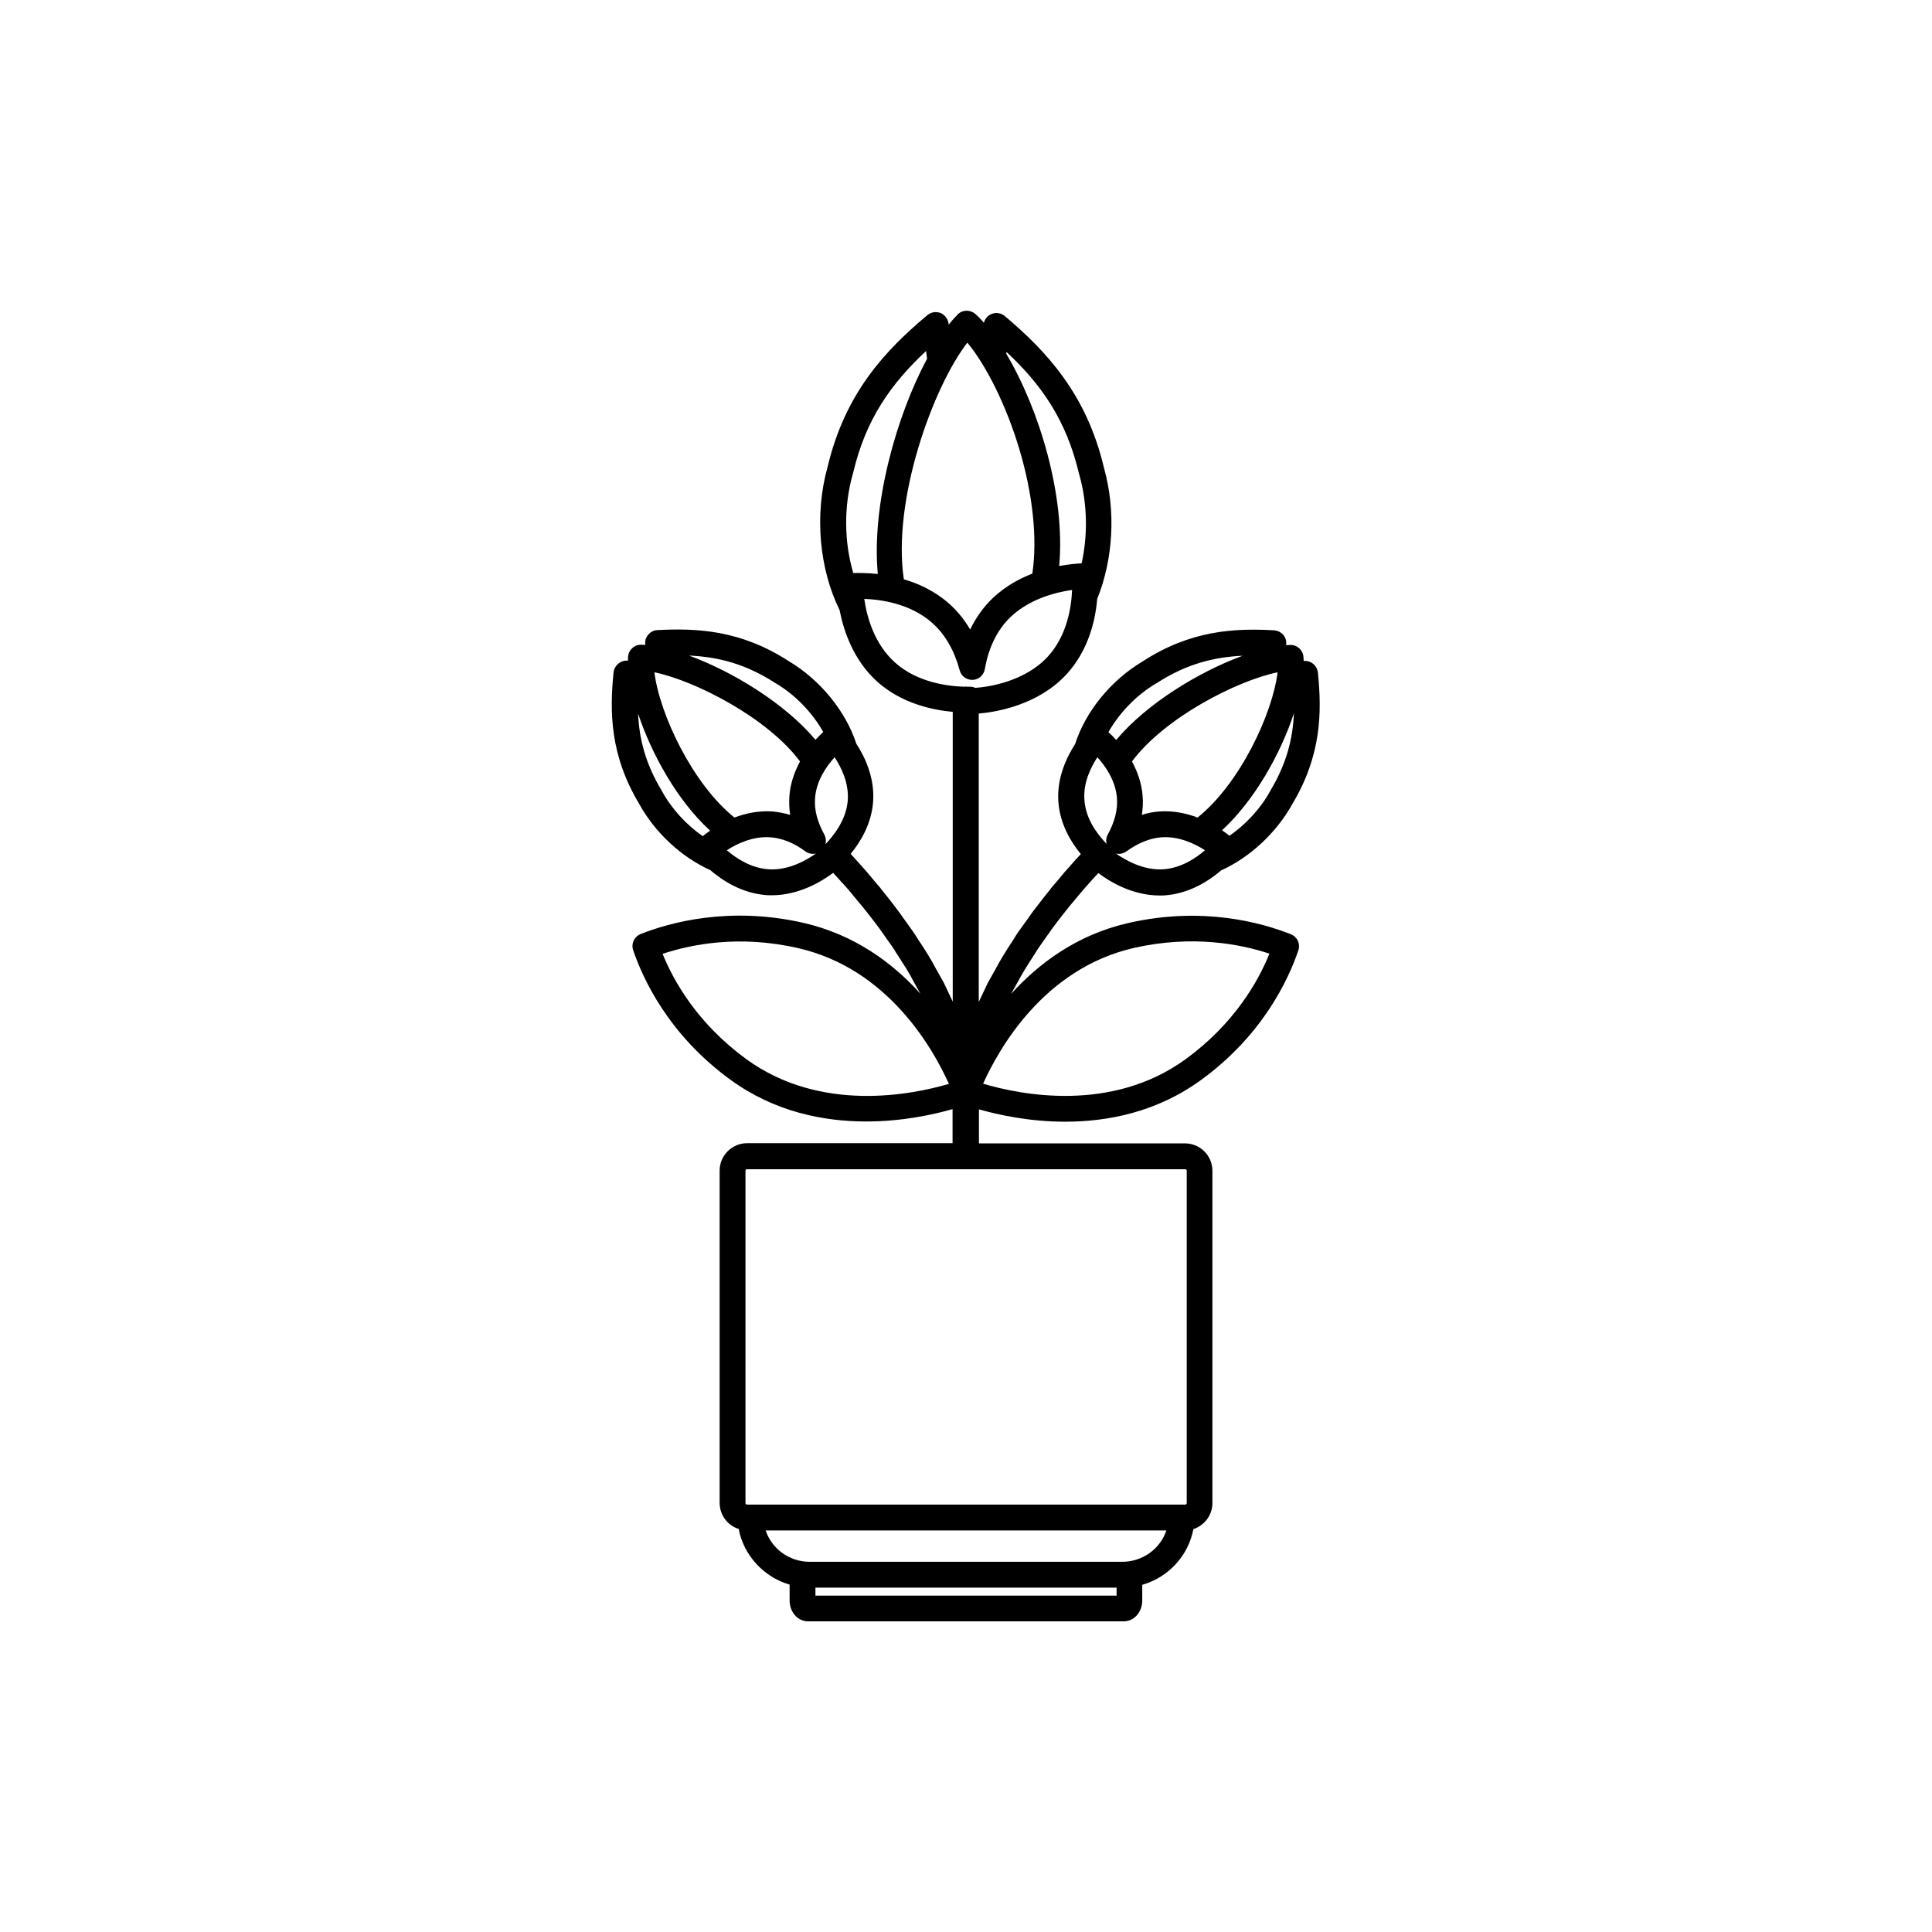<?xml version="1.0" encoding="UTF-8"?>
<!-- Uploaded to: ICON Repo, www.iconrepo.com, Generator: ICON Repo Mixer Tools -->
<svg fill="#000000" width="800px" height="800px" version="1.1" viewBox="144 144 512 512" xmlns="http://www.w3.org/2000/svg">
 <path d="m486.1 391.59c-7.609-3.023-23.328-7.508-43.125-2.973-13.652 3.125-23.73 10.73-31.035 18.793l1.863-3.324c0-0.051 0.051-0.102 0.051-0.102 1.16-2.215 2.519-4.332 3.981-6.602l0.203-0.301c0.051-0.051 0.051-0.102 0.102-0.152 0.855-1.461 1.863-2.82 2.922-4.332 0.555-0.805 1.16-1.562 1.664-2.367 0.453-0.605 0.906-1.211 1.359-1.812 1.211-1.562 2.367-3.074 3.527-4.484 0.707-0.805 1.41-1.664 2.066-2.469 0.957-1.16 1.914-2.266 2.82-3.273l0.051-0.051c0.855-0.957 1.664-1.863 2.519-2.769 2.871 2.168 8.918 5.945 16.273 5.945 0.504 0 1.008 0 1.512-0.051 6.449-0.504 11.586-3.879 14.762-6.602 7.559-3.426 14.609-9.875 18.895-17.633 7.707-12.898 7.809-24.336 6.75-34.812-0.152-1.258-0.957-2.316-2.117-2.82-0.555-0.203-1.109-0.301-1.664-0.25 0-0.352 0-0.656-0.051-1.008-0.102-1.812-1.613-3.273-3.477-3.223-0.352 0-0.754 0.051-1.109 0.051 0.102-0.656 0-1.309-0.25-1.914-0.504-1.16-1.664-1.914-2.922-2.016-10.578-0.605-22.168 0-34.812 8.211-8.516 5.039-15.215 13.402-17.938 21.914-2.266 3.527-4.938 9.07-4.434 15.469 0.453 5.793 3.324 10.531 5.945 13.703-0.957 1.008-1.914 2.066-2.82 3.125-1.059 1.16-2.117 2.367-3.074 3.578-0.656 0.754-1.309 1.562-2.016 2.367 0 0.051-0.051 0.051-0.051 0.102-1.258 1.512-2.519 3.176-3.727 4.734-0.453 0.605-0.957 1.211-1.41 1.863-0.051 0.051-0.102 0.102-0.102 0.152-0.504 0.754-1.059 1.512-1.613 2.266-1.109 1.512-2.266 3.074-3.273 4.836l-0.152 0.203c-1.512 2.316-3.023 4.684-4.332 7.203l-2.016 3.578c-0.051 0.051-0.102 0.152-0.102 0.203l-2.367 4.988v-76.438c4.734-0.402 15.82-2.266 23.328-10.48 5.793-6.348 7.609-14.359 8.062-19.902 4.18-10.328 5.039-23.125 1.812-34.66-4.637-19.75-15.367-31.035-26.301-40.305-0.957-0.805-2.316-1.008-3.477-0.555-1.008 0.402-1.762 1.258-2.066 2.316-0.754-0.855-1.461-1.613-2.215-2.266-1.359-1.211-3.426-1.211-4.684 0.051-0.805 0.805-1.613 1.715-2.418 2.719l-0.051-0.25c-0.152-1.258-0.957-2.316-2.117-2.82-1.16-0.453-2.519-0.25-3.477 0.555-10.984 9.219-21.766 20.453-26.449 40.203-3.578 12.746-2.168 27.156 3.176 37.988 1.059 5.441 3.629 13.301 10.078 19.043 6.348 5.644 14.359 7.406 19.902 7.91v76.781l-2.367-4.988c-0.051-0.051-0.051-0.152-0.102-0.203l-2.016-3.578c-1.309-2.519-2.82-4.887-4.332-7.152l-0.152-0.203c-1.008-1.715-2.168-3.324-3.273-4.836-0.555-0.754-1.109-1.512-1.613-2.266-0.051-0.051-0.102-0.102-0.102-0.152-0.453-0.605-0.957-1.211-1.41-1.863-1.211-1.562-2.469-3.223-3.727-4.734 0-0.051-0.051-0.051-0.051-0.102-0.707-0.805-1.359-1.562-2.016-2.367-1.008-1.211-2.016-2.418-3.074-3.578-0.957-1.059-1.914-2.117-2.82-3.125 2.621-3.176 5.492-7.91 5.945-13.703 0.504-6.398-2.168-11.992-4.434-15.469-2.769-8.516-9.473-16.879-17.938-21.914-12.695-8.211-24.234-8.766-34.812-8.211-1.258 0.051-2.367 0.855-2.922 2.016-0.301 0.605-0.352 1.258-0.25 1.914-0.402-0.051-0.754-0.051-1.109-0.051-1.812-0.051-3.375 1.41-3.477 3.223 0 0.301 0 0.656-0.051 1.008-0.555-0.051-1.109 0-1.664 0.25-1.16 0.504-1.965 1.562-2.117 2.82-1.059 10.48-0.957 21.914 6.75 34.812 4.281 7.809 11.336 14.207 18.895 17.633 3.176 2.719 8.312 6.098 14.762 6.602 0.504 0.051 1.008 0.051 1.512 0.051 7.305 0 13.402-3.777 16.273-5.945 0.805 0.906 1.664 1.812 2.519 2.769 0 0.051 0.051 0.051 0.051 0.051 0.957 1.008 1.863 2.117 2.82 3.273 0.656 0.805 1.359 1.664 2.066 2.469 1.16 1.41 2.316 2.922 3.527 4.484 0.453 0.605 0.906 1.211 1.359 1.812 0.555 0.805 1.109 1.562 1.664 2.367 1.059 1.461 2.066 2.871 2.922 4.332 0.051 0.051 0.051 0.102 0.102 0.152l0.203 0.301c1.461 2.266 2.871 4.383 3.981 6.602 0 0.051 0.051 0.102 0.051 0.102l1.863 3.324c-7.254-8.062-17.383-15.668-31.035-18.793-19.75-4.484-35.469-0.051-43.125 2.973-1.664 0.656-2.57 2.57-1.965 4.281 2.621 7.707 9.422 22.418 25.746 34.309 11.738 8.566 24.738 11.082 36.023 11.082 9.523 0 17.734-1.812 22.871-3.273v9.02l-54.473 0.008c-3.981 0-7.254 3.273-7.254 7.254v88.066c0 3.223 2.117 5.996 5.039 6.902 1.359 7.055 6.648 12.746 13.504 14.762v4.18c0 3.125 2.168 5.543 4.887 5.543h83.68c2.719 0 4.887-2.418 4.887-5.543v-4.133c6.902-1.965 12.191-7.656 13.551-14.762 2.922-0.957 5.039-3.68 5.039-6.902v-88.062c0-4.031-3.273-7.254-7.254-7.254h-54.613v-9.02c5.141 1.461 13.402 3.273 22.871 3.273 11.234 0 24.285-2.519 36.023-11.082 16.324-11.891 23.125-26.602 25.746-34.309 0.602-1.762-0.305-3.629-1.969-4.281zm-51.285-46.906c2.117 2.316 4.836 6.195 5.188 10.781 0.25 3.074-0.605 6.348-2.418 9.672-0.453 0.805-0.555 1.715-0.301 2.519-2.168-2.215-5.543-6.398-5.894-11.586-0.402-4.586 1.711-8.766 3.426-11.387zm47.762-22.52c-1.359 11.082-10.078 29.625-21.211 38.492-2.922-1.109-6.348-1.863-10.078-1.613-1.562 0.102-3.125 0.402-4.684 0.906 0.25-1.664 0.352-3.324 0.203-4.988-0.25-3.477-1.41-6.551-2.82-9.168 8.613-11.59 27.809-21.414 38.59-23.629zm-30.129 52.195c-5.441 0.402-10.277-2.469-12.746-4.18 0.957 0.25 1.965 0.051 2.82-0.555 3.074-2.215 6.144-3.477 9.219-3.727 4.684-0.352 8.918 1.715 11.586 3.426-2.363 2.062-6.242 4.68-10.879 5.035zm28.262-20.91c0 0.051-0.051 0.102-0.051 0.102-2.57 4.734-6.5 8.918-10.832 11.941-0.504-0.402-1.16-0.906-1.965-1.461 8.613-7.961 15.516-20.254 19.043-31.035-0.301 6.852-1.961 13.352-6.195 20.453zm-30.277-28.363c0.051 0 0.102-0.051 0.102-0.051 7.809-5.039 15.062-6.902 22.773-7.254-11.539 4.231-25.391 12.645-33.504 22.32-0.754-0.855-1.461-1.562-2.066-2.066 2.922-5.141 7.457-9.875 12.695-12.949zm-97.035 34.863c-1.562-0.453-3.125-0.754-4.684-0.906-3.727-0.25-7.152 0.504-10.078 1.613-11.082-8.867-19.852-27.406-21.211-38.492 10.781 2.215 29.977 12.043 38.594 23.629-1.41 2.621-2.57 5.691-2.82 9.168-0.102 1.664-0.051 3.324 0.199 4.988zm6.602-4.484c0.352-4.637 3.074-8.465 5.188-10.781 1.715 2.621 3.828 6.801 3.477 11.438-0.402 5.188-3.777 9.371-5.894 11.586 0.203-0.805 0.102-1.715-0.301-2.519-1.863-3.375-2.723-6.598-2.469-9.723zm-10.578-30.48c0.051 0.051 0.102 0.051 0.102 0.051 5.289 3.125 9.773 7.859 12.645 12.949-0.555 0.504-1.258 1.211-2.066 2.066-8.113-9.672-21.965-18.086-33.504-22.32 7.809 0.352 15.012 2.215 22.824 7.254zm-30.027 28.617c0-0.051-0.051-0.102-0.051-0.102-4.281-7.106-5.945-13.652-6.246-20.402 3.578 10.781 10.43 23.125 19.094 31.035-0.805 0.555-1.461 1.059-1.965 1.461-4.387-3.074-8.266-7.258-10.832-11.992zm28.16 20.758c-4.637-0.352-8.566-2.973-10.934-5.039 2.672-1.715 6.902-3.777 11.586-3.426 3.074 0.25 6.195 1.461 9.219 3.727 0.855 0.605 1.863 0.805 2.82 0.555-2.414 1.715-7.25 4.586-12.691 4.184zm12.547 192.5v-2.113h79.805v2.117zm81.312-8.969h-82.824c-5.441 0-10.078-3.477-11.688-8.312h106.2c-1.613 4.84-6.25 8.312-11.691 8.312zm17.082-103.63v88.066c0 0.25-0.203 0.402-0.402 0.402h-116.13c-0.25 0-0.402-0.203-0.402-0.402l-0.004-88.066c0-0.25 0.203-0.402 0.402-0.402h116.08c0.254-0.051 0.457 0.152 0.457 0.402zm-47.762-216.99c9.168 8.566 15.871 17.984 19.246 32.395 0 0.051 0 0.102 0.051 0.152 2.168 7.707 2.266 16.02 0.605 23.477-1.109 0.051-3.223 0.203-5.945 0.707 1.715-18.691-5.34-41.664-14.008-56.227zm-10.379-2.469c5.09 6.144 10.277 16.625 13.703 27.961 3.68 12.242 4.887 23.98 3.527 33.25-4.031 1.562-8.262 3.981-11.789 7.809-1.863 2.066-3.426 4.383-4.684 7.004-1.562-2.621-3.426-4.938-5.594-6.852-3.68-3.273-7.961-5.289-11.992-6.449-3.125-20.957 7.66-50.836 16.828-62.723zm-30.328 34.711c0-0.051 0-0.102 0.051-0.152 3.375-14.41 10.176-23.781 19.348-32.344l0.25 2.066c-8.16 15.215-14.762 38.793-13.047 57.031-2.871-0.301-5.188-0.301-6.5-0.25-2.422-8.164-2.57-17.688-0.102-26.352zm3.019 33.203c4.383 0.152 12.191 1.211 17.984 6.348 3.426 3.023 5.844 7.254 7.305 12.594 0.402 1.562 1.863 2.57 3.426 2.519 1.613-0.051 2.922-1.258 3.223-2.82 0.906-5.289 2.922-9.621 5.894-12.898 5.188-5.644 12.898-7.508 17.23-8.113-0.152 4.332-1.258 11.992-6.398 17.633-6.098 6.648-15.668 8.062-19.246 8.312-0.402-0.203-0.906-0.301-1.41-0.301h-0.043-0.605c-0.152 0-0.25-0.051-0.402-0.051-0.102 0-0.203 0-0.301 0.051-4.332-0.102-12.496-1.059-18.438-6.348-5.75-5.09-7.613-12.594-8.219-16.926zm-31.336 121.92c-12.797-9.371-19.145-20.504-22.117-27.859 7.609-2.519 20.355-5.09 35.922-1.512 23.879 5.441 35.82 26.754 39.953 35.973-9.773 2.867-34.008 7.805-53.758-6.602zm116.58 0c-19.75 14.41-43.984 9.473-53.758 6.551 4.133-9.168 16.02-30.48 39.953-35.973 15.566-3.527 28.312-1.008 35.922 1.512-2.973 7.402-9.32 18.539-22.117 27.91z"/>
</svg>